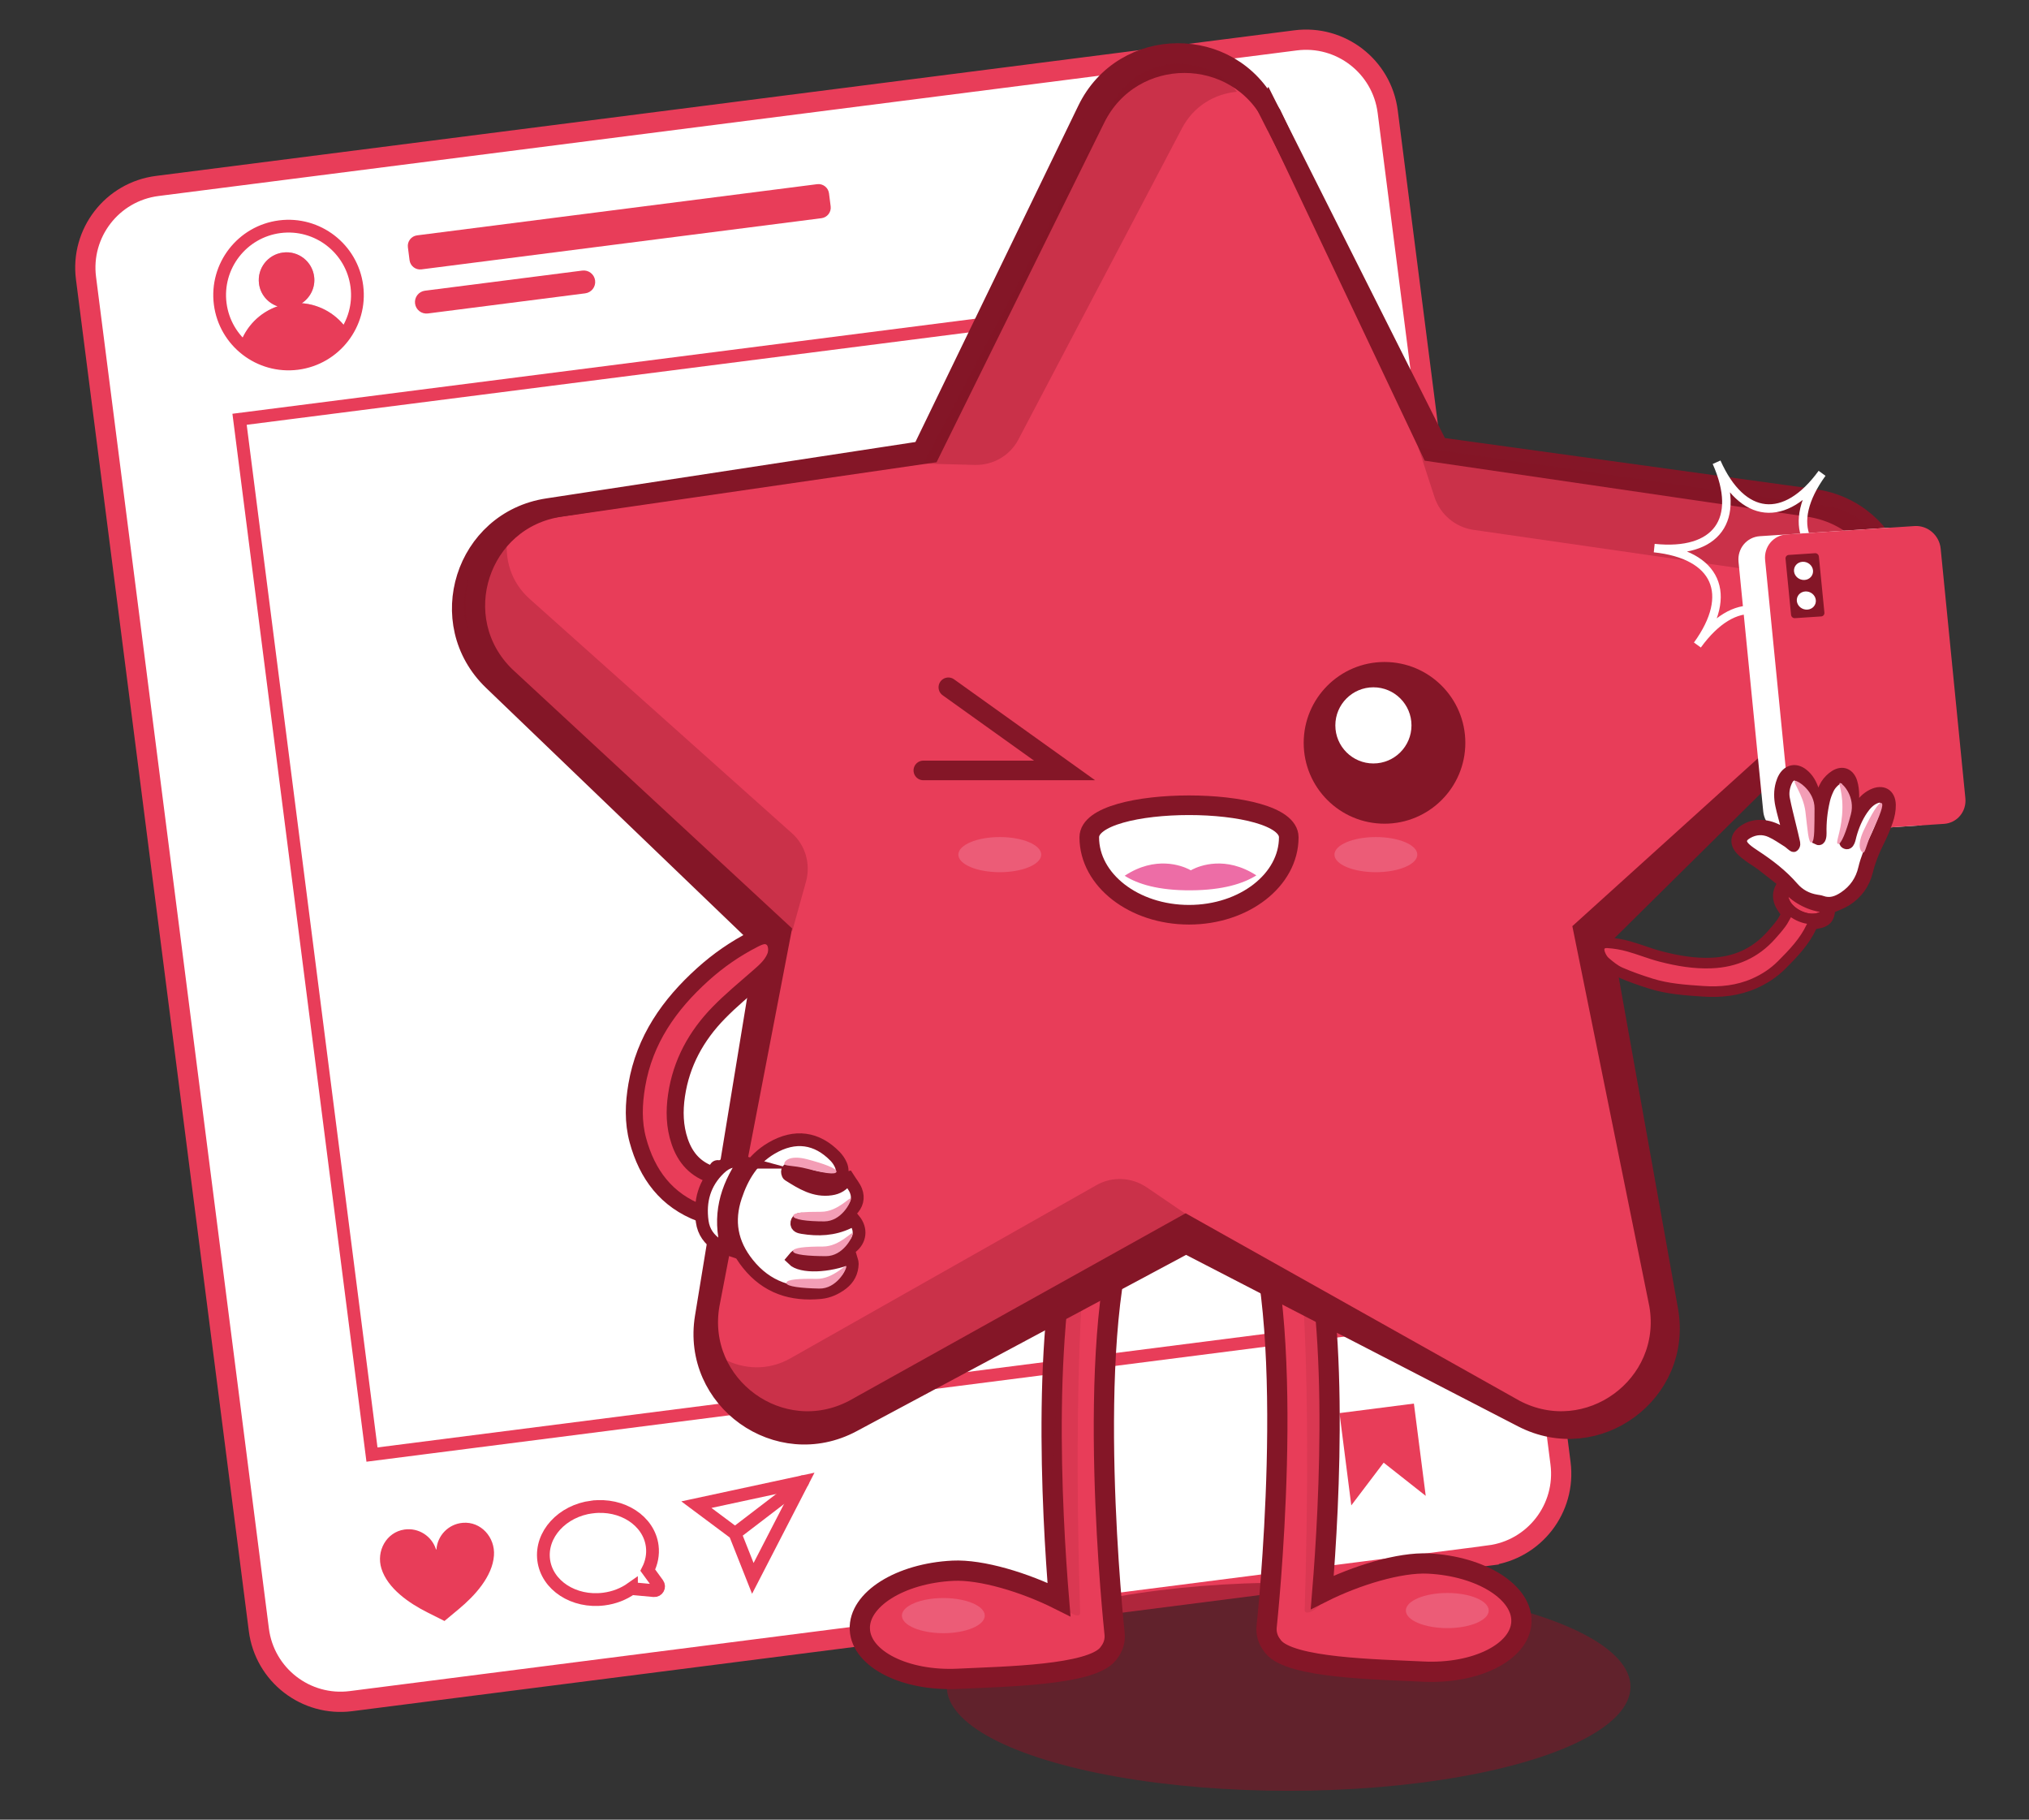 <?xml version="1.0" encoding="UTF-8"?>
<svg id="Calque_1" data-name="Calque 1" xmlns="http://www.w3.org/2000/svg" viewBox="0 0 477.02 427.71">
  <rect x="0" y="0" width="477.02" height="427.71" fill="#333333" stroke="none"/>
  <defs>
    <style>
      .cls-1, .cls-2, .cls-3, .cls-4, .cls-5, .cls-6, .cls-7, .cls-8, .cls-9 {
        stroke-linecap: round;
      }

      .cls-1, .cls-2, .cls-3, .cls-4, .cls-5, .cls-6, .cls-8, .cls-10, .cls-9 {
        stroke-miterlimit: 10;
      }

      .cls-1, .cls-2, .cls-3, .cls-4, .cls-5, .cls-9 {
        stroke: #841627;
      }

      .cls-1, .cls-2, .cls-3, .cls-11 {
        fill: #e83d59;
      }

      .cls-1, .cls-6 {
        stroke-width: 4.76px;
      }

      .cls-2 {
        stroke-width: 2.49px;
      }

      .cls-3 {
        stroke-width: 4px;
      }

      .cls-12 {
        opacity: .32;
      }

      .cls-12, .cls-13 {
        fill: #f39eb6;
      }

      .cls-4, .cls-5, .cls-6, .cls-14 {
        fill: #fff;
      }

      .cls-4, .cls-8 {
        stroke-width: 3px;
      }

      .cls-5, .cls-9 {
        stroke-width: 4.61px;
      }

      .cls-15 {
        fill: #d59bc5;
      }

      .cls-16, .cls-17, .cls-18, .cls-19 {
        fill: #841627;
      }

      .cls-6, .cls-8 {
        stroke: #e83d59;
      }

      .cls-7 {
        stroke: #d59bc5;
        stroke-linejoin: round;
        stroke-width: 2.36px;
      }

      .cls-7, .cls-8, .cls-10, .cls-9 {
        fill: none;
      }

      .cls-20 {
        fill: #ed6da6;
      }

      .cls-17 {
        opacity: .14;
      }

      .cls-18 {
        opacity: .57;
      }

      .cls-19 {
        opacity: .3;
      }

      .cls-10 {
        stroke: #fff;
        stroke-width: 2px;
      }
    </style>
  </defs>
  <path class="cls-2" d="M420.19,208.69c2.2,2.67,5.7,4.05,9.05,4.31.65,1.81-.3,2.49-1.94,2.87-2.76.64-6.45-1.13-7.67-3.67-.71-1.48-.57-2.47.56-3.51Z"/>
  <g id="Pinture">
    <path class="cls-6" d="M350.13,365.62l-267.6,34.23c-10.61,1.36-20.31-6.14-21.67-16.75L20.22,65.38c-1.36-10.61,6.14-20.31,16.75-21.67L304.58,9.49c10.61-1.36,20.31,6.14,21.67,16.75l40.63,317.7c1.36,10.61-6.14,20.31-16.75,21.67Z"/>
    <g id="Icons">
      <g>
        <g id="Heart">
          <path class="cls-11" d="M104.49,381.01l-3.96-1.99c-4.27-2.14-9.39-5.6-10.86-10.34-1.27-4.09,1.16-8.54,5.4-9.16,3.35-.49,6.45,1.56,7.43,4.65.02.02.04.04.06.06.02-.02.03-.05.05-.07.25-3.23,2.8-5.93,6.18-6.22,4.27-.37,7.65,3.41,7.34,7.69-.35,4.95-4.55,9.49-8.23,12.55l-3.41,2.84Z"/>
        </g>
        <path class="cls-8" d="M139.2,354.22c7.05-.9,13.38,3.22,14.14,9.19.25,1.99-.15,3.92-1.04,5.66l2.35,3.23c.5.69-.04,1.66-.9,1.58l-5.29-.49v-.02c-1.81,1.28-4.03,2.18-6.5,2.49-7.05.9-13.38-3.22-14.14-9.19-.76-5.98,4.33-11.56,11.37-12.46Z"/>
        <g>
          <polygon class="cls-8" points="176.99 371 172.81 360.45 163.72 353.67 188.7 348.29 176.99 371"/>
          <line class="cls-8" x1="172.81" y1="360.45" x2="188.7" y2="348.29"/>
        </g>
        <polygon class="cls-11" points="335.19 351.6 325.3 343.8 317.69 353.84 314.92 332.15 332.41 329.91 335.19 351.6"/>
      </g>
      <g>
        <g>
          <path class="cls-7" d="M83.9,67.3c1.13,8.87-5.14,16.98-14.01,18.12-8.87,1.13-16.98-5.14-18.12-14.01-1.13-8.87,5.14-16.98,14.01-18.12,8.87-1.13,16.98,5.14,18.12,14.01Z"/>
          <path class="cls-15" d="M56.45,80.86c3.42,3.38,8.29,5.22,13.43,4.56,5.14-.66,9.39-3.66,11.85-7.79-2.38-3.62-6.34-6.03-10.78-6.36,2.01-1.33,3.23-3.71,2.9-6.26-.46-3.58-3.73-6.11-7.31-5.65-3.58.46-6.11,3.73-5.65,7.31.33,2.56,2.1,4.55,4.38,5.33-4.21,1.44-7.44,4.77-8.83,8.87Z"/>
        </g>
        <path class="cls-11" d="M98.17,49.28h94.84c1.37,0,2.49,1.12,2.49,2.49v3.08c0,1.37-1.12,2.49-2.49,2.49h-94.83c-1.37,0-2.49-1.12-2.49-2.49v-3.08c0-1.37,1.12-2.49,2.49-2.49Z" transform="translate(-5.59 18.9) rotate(-7.29)"/>
        <path class="cls-11" d="M136.89,63.6l-36.98,4.73c-1.48.19-2.52,1.54-2.33,3.02s1.54,2.52,3.02,2.33l36.98-4.73c1.48-.19,2.52-1.54,2.33-3.02-.19-1.48-1.54-2.52-3.02-2.33Z"/>
      </g>
      <g>
        <path class="cls-8" d="M83.9,67.3c1.13,8.87-5.14,16.98-14.01,18.12-8.87,1.13-16.98-5.14-18.12-14.01-1.13-8.87,5.14-16.98,14.01-18.12,8.87-1.13,16.98,5.14,18.12,14.01Z"/>
        <path class="cls-11" d="M56.45,80.86c3.42,3.38,8.29,5.22,13.43,4.56,5.14-.66,9.39-3.66,11.85-7.79-2.38-3.62-6.34-6.03-10.78-6.36,2.01-1.33,3.23-3.71,2.9-6.26-.46-3.58-3.73-6.11-7.31-5.65-3.58.46-6.11,3.73-5.65,7.31.33,2.56,2.1,4.55,4.38,5.33-4.21,1.44-7.44,4.77-8.83,8.87Z"/>
      </g>
      <g>
        <path class="cls-15" d="M293.99,31.23c.2,1.6-.93,3.06-2.53,3.27-1.6.2-3.06-.93-3.27-2.53-.2-1.6.93-3.06,2.53-3.27s3.06.93,3.27,2.53Z"/>
        <path class="cls-15" d="M295.35,41.84c.2,1.6-.93,3.06-2.53,3.27-1.6.2-3.06-.93-3.27-2.53-.2-1.6.93-3.06,2.53-3.27,1.6-.2,3.06.93,3.27,2.53Z"/>
        <path class="cls-15" d="M296.71,52.45c.2,1.6-.93,3.06-2.53,3.27s-3.06-.93-3.27-2.53c-.2-1.6.93-3.06,2.53-3.27,1.6-.2,3.06.93,3.27,2.53Z"/>
      </g>
    </g>
    <rect class="cls-8" x="70.89" y="82" width="245.33" height="245.33" transform="translate(-24.4 26.21) rotate(-7.29)"/>
  </g>
  <ellipse class="cls-18" cx="302.96" cy="396.46" rx="80.37" ry="24.47"/>
  <path class="cls-1" d="M202.15,382.99c-.34-7.01,9.45-13.18,21.88-13.79,6.71-.33,16.92,2.76,24.94,6.78-1.67-20.28-4.4-68.31,4.62-93.63,1.14-3.2,4.65-4.86,7.84-3.72,3.19,1.14,4.86,4.65,3.72,7.84-10.43,29.29-3.18,96.84-3.11,97.52.18,1.68-.35,3.25-1.32,4.47-.04.06-.08.11-.12.17-.04.04-.06.09-.1.14-.01.01-.03.02-.04.04-4.09,4.97-24.15,5.25-35.19,5.79-12.42.61-22.77-4.58-23.12-11.59Z"/>
  <path class="cls-1" d="M357.68,381.3c.34-7.01-9.45-13.18-21.88-13.79-6.71-.33-16.92,2.76-24.94,6.78,1.67-20.28,4.4-68.31-4.62-93.63-1.14-3.2-4.65-4.86-7.84-3.72-3.19,1.14-4.86,4.65-3.72,7.84,10.43,29.29,3.18,96.84,3.11,97.52-.18,1.68.35,3.25,1.32,4.47.04.06.08.11.12.17.04.04.06.09.1.14.01.01.03.02.04.04,4.09,4.97,24.15,5.25,35.19,5.79,12.42.61,22.77-4.58,23.12-11.59Z"/>
  <ellipse class="cls-12" cx="221.78" cy="379.75" rx="9.74" ry="4.13"/>
  <ellipse class="cls-12" cx="340.26" cy="378.56" rx="9.74" ry="4.13"/>
  <path class="cls-17" d="M248.86,375.39c1.1,3.53,5.12,5.32,5.07,3.75-1.76-59.09,1.1-82.02,1.1-82.02l-2.65,1.98s-9.27,57.9-3.53,76.29Z"/>
  <path class="cls-17" d="M311.81,374.71c-1.1,3.53-5.12,5.32-5.07,3.75,1.76-59.09-1.1-82.02-1.1-82.02l2.65,1.98s9.27,57.9,3.53,76.29Z"/>
  <path class="cls-1" d="M298.12,25.56l40.01,79.59,88.25,12.17c19.44,2.68,27.36,26.48,13.41,40.28l-63.34,62.65,15.7,87.69c3.46,19.31-16.73,34.21-34.17,25.21l-79.15-40.88-78.55,42.03c-17.3,9.26-37.71-5.34-34.53-24.7l14.42-87.91-64.24-61.71c-14.15-13.59-6.57-37.51,12.82-40.47l88.06-13.45,38.84-80.17c8.55-17.66,33.64-17.84,42.46-.31Z"/>
  <path class="cls-19" d="M119.33,126.19c-.78,5.09.72,10.59,5.19,14.58l61.71,55.12c3.13,2.79,4.4,7.23,3.26,11.34l-3.25,11.68-71.37-63.75c-9.85-8.8-6.32-24.44,4.47-28.97Z"/>
  <path class="cls-19" d="M170.34,319.51c4.57,2.37,10.26,2.72,15.48-.23l72.01-40.74c3.65-2.07,8.26-1.85,11.79.56l10.02,6.83-83.3,47.12c-11.49,6.5-25.17-1.87-26-13.54Z"/>
  <path class="cls-9" d="M299.38,27.84l37.11,78.34,88.66,12.98c19.14,2.78,26.78,26.29,12.93,39.78l-65.9,59.58,17.86,88.18c3.27,19.05-16.74,33.58-33.86,24.59l-77.44-43.47-78.02,43.47c-17.12,9-37.13-5.53-33.86-24.59l16.86-87.65-64.9-60.11c-13.85-13.49-6.21-37,12.93-39.78l86.91-12.62,38.87-78.7c8.56-17.33,33.29-17.33,41.85,0Z"/>
  <path class="cls-19" d="M290.78,21.57c-5.12.47-10.1,3.27-12.89,8.57l-38.5,73.23c-1.95,3.71-5.94,6.02-10.21,5.91l-12.12-.32,44.54-84.71c6.14-11.69,22.18-12.06,29.19-2.69Z"/>
  <path class="cls-19" d="M441.88,145.91c-2.19-4.73-6.54-8.54-12.55-9.41l-82.99-11.97c-4.21-.61-7.77-3.64-9.11-7.75l-3.8-11.68,96,13.84c13.25,1.91,19.03,17.1,12.46,26.97Z"/>
  <ellipse class="cls-12" cx="323.47" cy="200.88" rx="9.74" ry="4.13"/>
  <ellipse class="cls-12" cx="235.05" cy="200.88" rx="9.74" ry="4.13"/>
  <g>
    <path class="cls-3" d="M165.37,285.53c-.19-.1-.41-.26-.65-.35-8.06-3.03-12.58-9.14-14.76-17.18-1.15-4.26-.99-8.56-.25-12.91,1.83-10.7,7.65-18.96,15.51-26.05,3.65-3.3,7.65-6.06,12.02-8.29.12-.06.24-.12.36-.18,1.34-.65,2.69-1.07,3.99.04,1.02.87,1.3,2.83.65,4.37-.85,2-2.45,3.36-4.05,4.75-3.11,2.72-6.32,5.36-9.2,8.31-5.29,5.41-8.83,11.83-9.94,19.42-.54,3.66-.46,7.32.75,10.86,1.32,3.88,3.78,6.66,7.95,7.91.34-.54.65-1.05.97-1.54"/>
    <path class="cls-4" d="M199.35,276.83c.78,1.23,1.5,2.07,1.88,3.03.69,1.74.24,3.32-1.09,4.65-1.57,1.58-3.58,2.19-5.7,2.35-1.41.11-2.84-.05-4.25-.11-.4-.02-.8-.15-1.2-.19-.71-.07-1.49-.03-1.64.8-.16.9.64,1.07,1.32,1.18,3.69.6,7.29.45,10.74-1.19.47-.23.96-.41,1.41-.6,1.77,2.17,1.46,4.81-.72,6.46-1.78,1.34-3.84,2.08-6.04,2.18-1.74.08-3.51-.11-5.25-.26-1.44-.12-1.51-.14-2.36.9,1.9,1.9,8.31,1.73,13.54-.45.14.5.39.98.38,1.45-.05,1.94-.85,3.53-2.41,4.71-1.49,1.13-3.18,1.9-5.02,2.08-6.84.66-12.66-1.17-17.13-6.77-3.85-4.82-4.8-10-2.86-15.81,1.57-4.71,4.03-8.77,8.4-11.34,5.58-3.29,10.73-2.45,14.96,1.88.56.57,1.04,1.27,1.36,2,.83,1.86-.01,3.35-2.05,3.37-1.53.02-3.09-.25-4.59-.62-1.23-.31-2.38-.95-3.57-1.44-.44-.18-.87-.47-1.32-.49-.32-.02-.83.24-.96.51-.13.27,0,.92.22,1.06,3.05,1.92,6.11,3.87,9.98,3.3,1.54-.22,2.83-.91,3.94-2.63Z"/>
    <path class="cls-4" d="M174.87,273.17c-4.2,6.15-6.02,12.67-3.89,20.31-.91-.32-1.63-.44-2.19-.8-2.03-1.31-3.36-3.09-3.7-5.56-.66-4.81.51-9.03,4.05-12.44,1.78-1.71,3.5-2.13,5.74-1.51Z"/>
  </g>
  <path class="cls-13" d="M200.05,281.8c0,.85-2.27,5.29-6.28,5.29s-7.28-.42-7.28-1.27,2.54-.99,6.56-.99,7-3.88,7-3.03Z"/>
  <path class="cls-13" d="M200.46,289.97c0,.85-2.27,5.29-6.28,5.29s-7.74-.32-7.74-1.17,3.01-1.09,7.03-1.09,7-3.88,7-3.03Z"/>
  <path class="cls-13" d="M198.98,297.71c-.02.85-2.37,5.25-6.38,5.17-4.02-.08-7.74-.46-7.72-1.32s3.03-1.03,7.05-.96c4.02.08,7.07-3.75,7.06-2.9Z"/>
  <path class="cls-13" d="M184.39,273.42c.21-.79,1.69-1.9,5.4-.93s7.07,2.16,6.87,2.94-3.04.28-6.75-.68c-3.71-.97-5.72-.54-5.51-1.33Z"/>
  <g>
    <path class="cls-5" d="M302.99,196.81c0,10.05-10.5,18.2-23.45,18.2s-23.45-8.15-23.45-18.2,46.9-10.05,46.9,0Z"/>
    <path class="cls-16" d="M306.5,174.61c0,10.5,8.51,19,19,19s19-8.51,19-19-8.51-19.01-19-19.01-19,8.51-19,19.01Z"/>
    <path class="cls-14" d="M313.94,170.5c0,4.95,4.01,8.95,8.95,8.95s8.95-4.01,8.95-8.95-4.01-8.95-8.95-8.95-8.95,4.01-8.95,8.95Z"/>
    <polyline class="cls-9" points="222.96 161.55 250.28 181.09 217.08 181.09"/>
  </g>
  <g>
    <path id="Flash" class="cls-10" d="M423.86,154.21c-6-13.48-16.13-14.54-24.8-2.6,8.67-11.94,4.53-21.24-10.15-22.78,14.67,1.54,20.66-6.7,14.66-20.18,6,13.48,16.13,14.54,24.8,2.6-8.67,11.94-4.53,21.24,10.15,22.78-14.67-1.54-20.66,6.7-14.66,20.18Z"/>
    <g id="Mobile">
      <path class="cls-14" d="M420.69,196.03l30.09-1.97c3.09-.2,5.34-2.9,5.03-6.03l-5.81-58.68c-.31-3.13-3.07-5.5-6.15-5.29l-30.09,1.97c-3.09.2-5.34,2.9-5.03,6.03l5.81,58.68c.31,3.13,3.07,5.5,6.15,5.29Z"/>
      <path class="cls-11" d="M426.94,195.62l30.09-1.97c3.09-.2,5.34-2.9,5.03-6.03l-5.81-58.68c-.31-3.13-3.07-5.5-6.15-5.29l-30.09,1.97c-3.09.2-5.34,2.9-5.03,6.03l5.81,58.68c.31,3.13,3.07,5.5,6.15,5.29Z"/>
      <path class="cls-16" d="M421.98,145.3l6.2-.41c.45-.03.78-.43.74-.89l-1.3-13.19c-.05-.46-.45-.81-.9-.78l-6.2.41c-.45.03-.78.43-.74.89l1.3,13.19c.05.46.45.81.9.78Z"/>
      <path class="cls-14" d="M421.78,134.33c.14,1.18,1.25,2.07,2.48,1.99,1.23-.08,2.11-1.1,1.98-2.28-.14-1.18-1.25-2.07-2.48-1.99-1.23.08-2.11,1.1-1.98,2.28Z"/>
      <path class="cls-14" d="M422.44,141.3c.14,1.18,1.25,2.07,2.48,1.99,1.23-.08,2.11-1.1,1.98-2.28-.14-1.18-1.25-2.07-2.48-1.99-1.23.08-2.11,1.1-1.98,2.28Z"/>
    </g>
  </g>
  <path class="cls-14" d="M427.37,197.34c.87-.49.82-1,.81-1.51-.07-2.58.21-5.14.79-7.65.22-.94.56-1.88.98-2.75.31-.63.77-1.23,1.29-1.7,1.59-1.44,2.84-1.01,3.26,1.07.56,2.77.16,5.54-.15,8.29-.15,1.33-.43,2.64-.61,3.96-.05.35-.29.93.09,1.18.97.64,1.22-1.17,1.41-1.89.59-2.15,1.44-4.18,2.7-6.02.76-1.12,1.66-2.1,2.94-2.66,1.42-.61,2.38-.13,2.47,1.41.06,1-.11,2.07-.45,3.01-.7,1.93-1.5,3.83-2.4,5.68-.99,2.04-1.86,4.11-2.38,6.33-.66,2.83-2.19,5.07-4.61,6.69-1.6,1.07-3.29,1.69-5.23.98-.38-.14-.8-.18-1.21-.25-2.17-.35-4.01-1.34-5.43-2.98-2.59-2.98-5.68-5.34-8.96-7.5-.73-.48-1.46-.97-2.12-1.54-1.57-1.35-1.44-2.64.37-3.64,1.73-.96,3.58-1.06,5.35-.26,1.39.63,2.65,1.54,3.96,2.34.46.28.88.63,1.48,1.07.12-.52.27-.81.22-1.06-.27-1.25-.59-2.5-.88-3.74-.51-2.15-1.08-4.28-1.5-6.45-.27-1.38-.05-2.78.54-4.07.77-1.7,2.05-1.93,3.41-.63,1.08,1.03,1.75,2.33,2.02,3.75.55,2.92.97,5.88,1.45,8.81.09.53.24,1.04.39,1.72Z"/>
  <path class="cls-2" d="M430.24,213.52s-.02.11-.03.27c-.13,2.07-.89,2.94-2.97,3.26-.58.09-1.07.15-1.36.78-1.64,3.52-4.28,6.25-6.98,8.96-1.89,1.89-4.05,3.31-6.48,4.38-3.87,1.7-7.95,2.12-12.09,1.83-4.1-.28-8.23-.55-12.18-1.79-2.45-.77-4.88-1.61-7.23-2.64-1.29-.57-2.43-1.52-3.52-2.45-.56-.47-.98-1.21-1.25-1.91-.6-1.59.15-2.71,1.85-2.6,1.63.11,3.27.38,4.84.82,2.57.71,5.06,1.74,7.65,2.41,3.89,1,7.84,1.69,11.89,1.52,5.56-.23,10.28-2.3,14.01-6.49.82-.92,1.64-1.85,2.37-2.84.51-.69.88-1.49,1.31-2.25-1.89-2.24-2.99-4.51-.73-7.27-1.81-1.42-3.56-2.84-5.35-4.2-.9-.68-1.89-1.24-2.81-1.91-.66-.48-1.32-.99-1.88-1.59-1.47-1.55-1.32-3.19.39-4.49,1.46-1.11,3.13-1.52,4.94-1.32,1.62.17,3.07.8,4.44,1.66.34.21.69.42,1.32.8-.17-.8-.27-1.32-.4-1.83-.46-1.79-1-3.57-1.38-5.37-.35-1.67-.38-3.38.1-5.04.16-.54.36-1.08.65-1.56,1.06-1.75,2.83-2.08,4.47-.83,1.37,1.04,2.13,2.49,2.63,4.09.32,1.01.57,2.05,1.06,3.1.14-.5.25-1.02.43-1.5.4-1.05.7-2.18,1.29-3.11.53-.84,1.3-1.62,2.14-2.15,1.82-1.13,3.44-.42,4.06,1.65.59,1.96.38,3.98.36,5.98,0,.39,0,.79,0,1.51.46-.67.77-1.11,1.07-1.55.88-1.29,1.89-2.45,3.33-3.14,2.36-1.14,4.2-.14,4.26,2.47.03,1.25-.24,2.57-.65,3.76-.59,1.75-1.35,3.45-2.17,5.1-1.09,2.17-1.97,4.41-2.55,6.77-.73,2.99-2.45,5.33-5.03,6.95-1.11.7-2.39,1.11-3.84,1.76ZM420.19,208.69c-1.14,1.04-1.27,2.03-.56,3.51,1.22,2.54,4.92,4.31,7.67,3.67,1.64-.38,1.94-.89,1.94-2.59-3.35-.26-6.85-1.93-9.05-4.59ZM427.37,197.34c-.62-.31-.31-1.19-.39-1.72-.48-2.94-.9-5.89-1.45-8.81-.27-1.43-.94-2.73-2.02-3.75-1.36-1.3-2.64-1.07-3.41.63-.58,1.29-.81,2.69-.54,4.07.42,2.16.99,4.3,1.5,6.45.3,1.25.62,2.49.88,3.74.05.25.18.7-.22,1.06-.13.11-1.03-.79-1.48-1.07-1.31-.81-2.57-1.72-3.96-2.34-1.77-.8-3.62-.7-5.35.26-1.8,1-1.94,2.29-.37,3.64.66.57,1.39,1.06,2.12,1.54,3.28,2.15,6.37,4.51,8.96,7.5,1.43,1.64,3.27,2.64,5.43,2.98.41.07.83.11,1.21.25,1.95.71,3.63.09,5.23-.98,2.42-1.62,3.96-3.86,4.61-6.69.52-2.22,1.39-4.29,2.38-6.33.9-1.85,1.7-3.75,2.4-5.68.34-.94.5-2.02.45-3.01-.09-1.54-1.05-2.02-2.47-1.41-1.28.55-2.17,1.54-2.94,2.66-1.26,1.84-2.11,3.87-2.7,6.02-.2.73-.44,2.53-1.41,1.89-.39-.25-.14-.83-.09-1.18.18-1.32.46-2.63.61-3.96.31-2.76.71-5.52.15-8.29-.42-2.08-1.67-2.51-3.26-1.07-.52.47-.99,1.07-1.29,1.7-.42.87-.77,1.8-.98,2.75-.58,2.51-.86,5.06-.79,7.65.01.51-.07,1.88-.81,1.51Z"/>
  <path class="cls-13" d="M422.05,183.55c.81,0,4.58,2.48,4.55,6.5-.04,4.02.08,7.66-.66,7.97-.82.35-.99-3.31-1.49-7.27-.5-3.99-3.21-7.2-2.4-7.2Z"/>
  <path class="cls-13" d="M432.63,184.05c.71.19,3.59,3.29,2.51,7.38-1.08,4.09-2.3,7.11-3.01,6.93s.58-2.48.94-6.69c.47-5.46-1.15-7.8-.44-7.61Z"/>
  <path class="cls-13" d="M437.91,200.35c-.65-.31-1.32-1.9.34-5.36,1.65-3.46,3.43-6.55,4.08-6.24s-.4,2.99-2.05,6.45-1.71,5.47-2.36,5.16Z"/>
  <path class="cls-20" d="M279.5,204.32c.15.08.31.16.46.25.13-.08.27-.15.41-.22,1.6-.81,7.74-3.3,15,1.41-3.05,1.92-7.84,3.46-15.37,3.51-7.68.05-12.53-1.48-15.59-3.42,7.25-4.79,13.41-2.36,15.09-1.53Z"/>
</svg>
